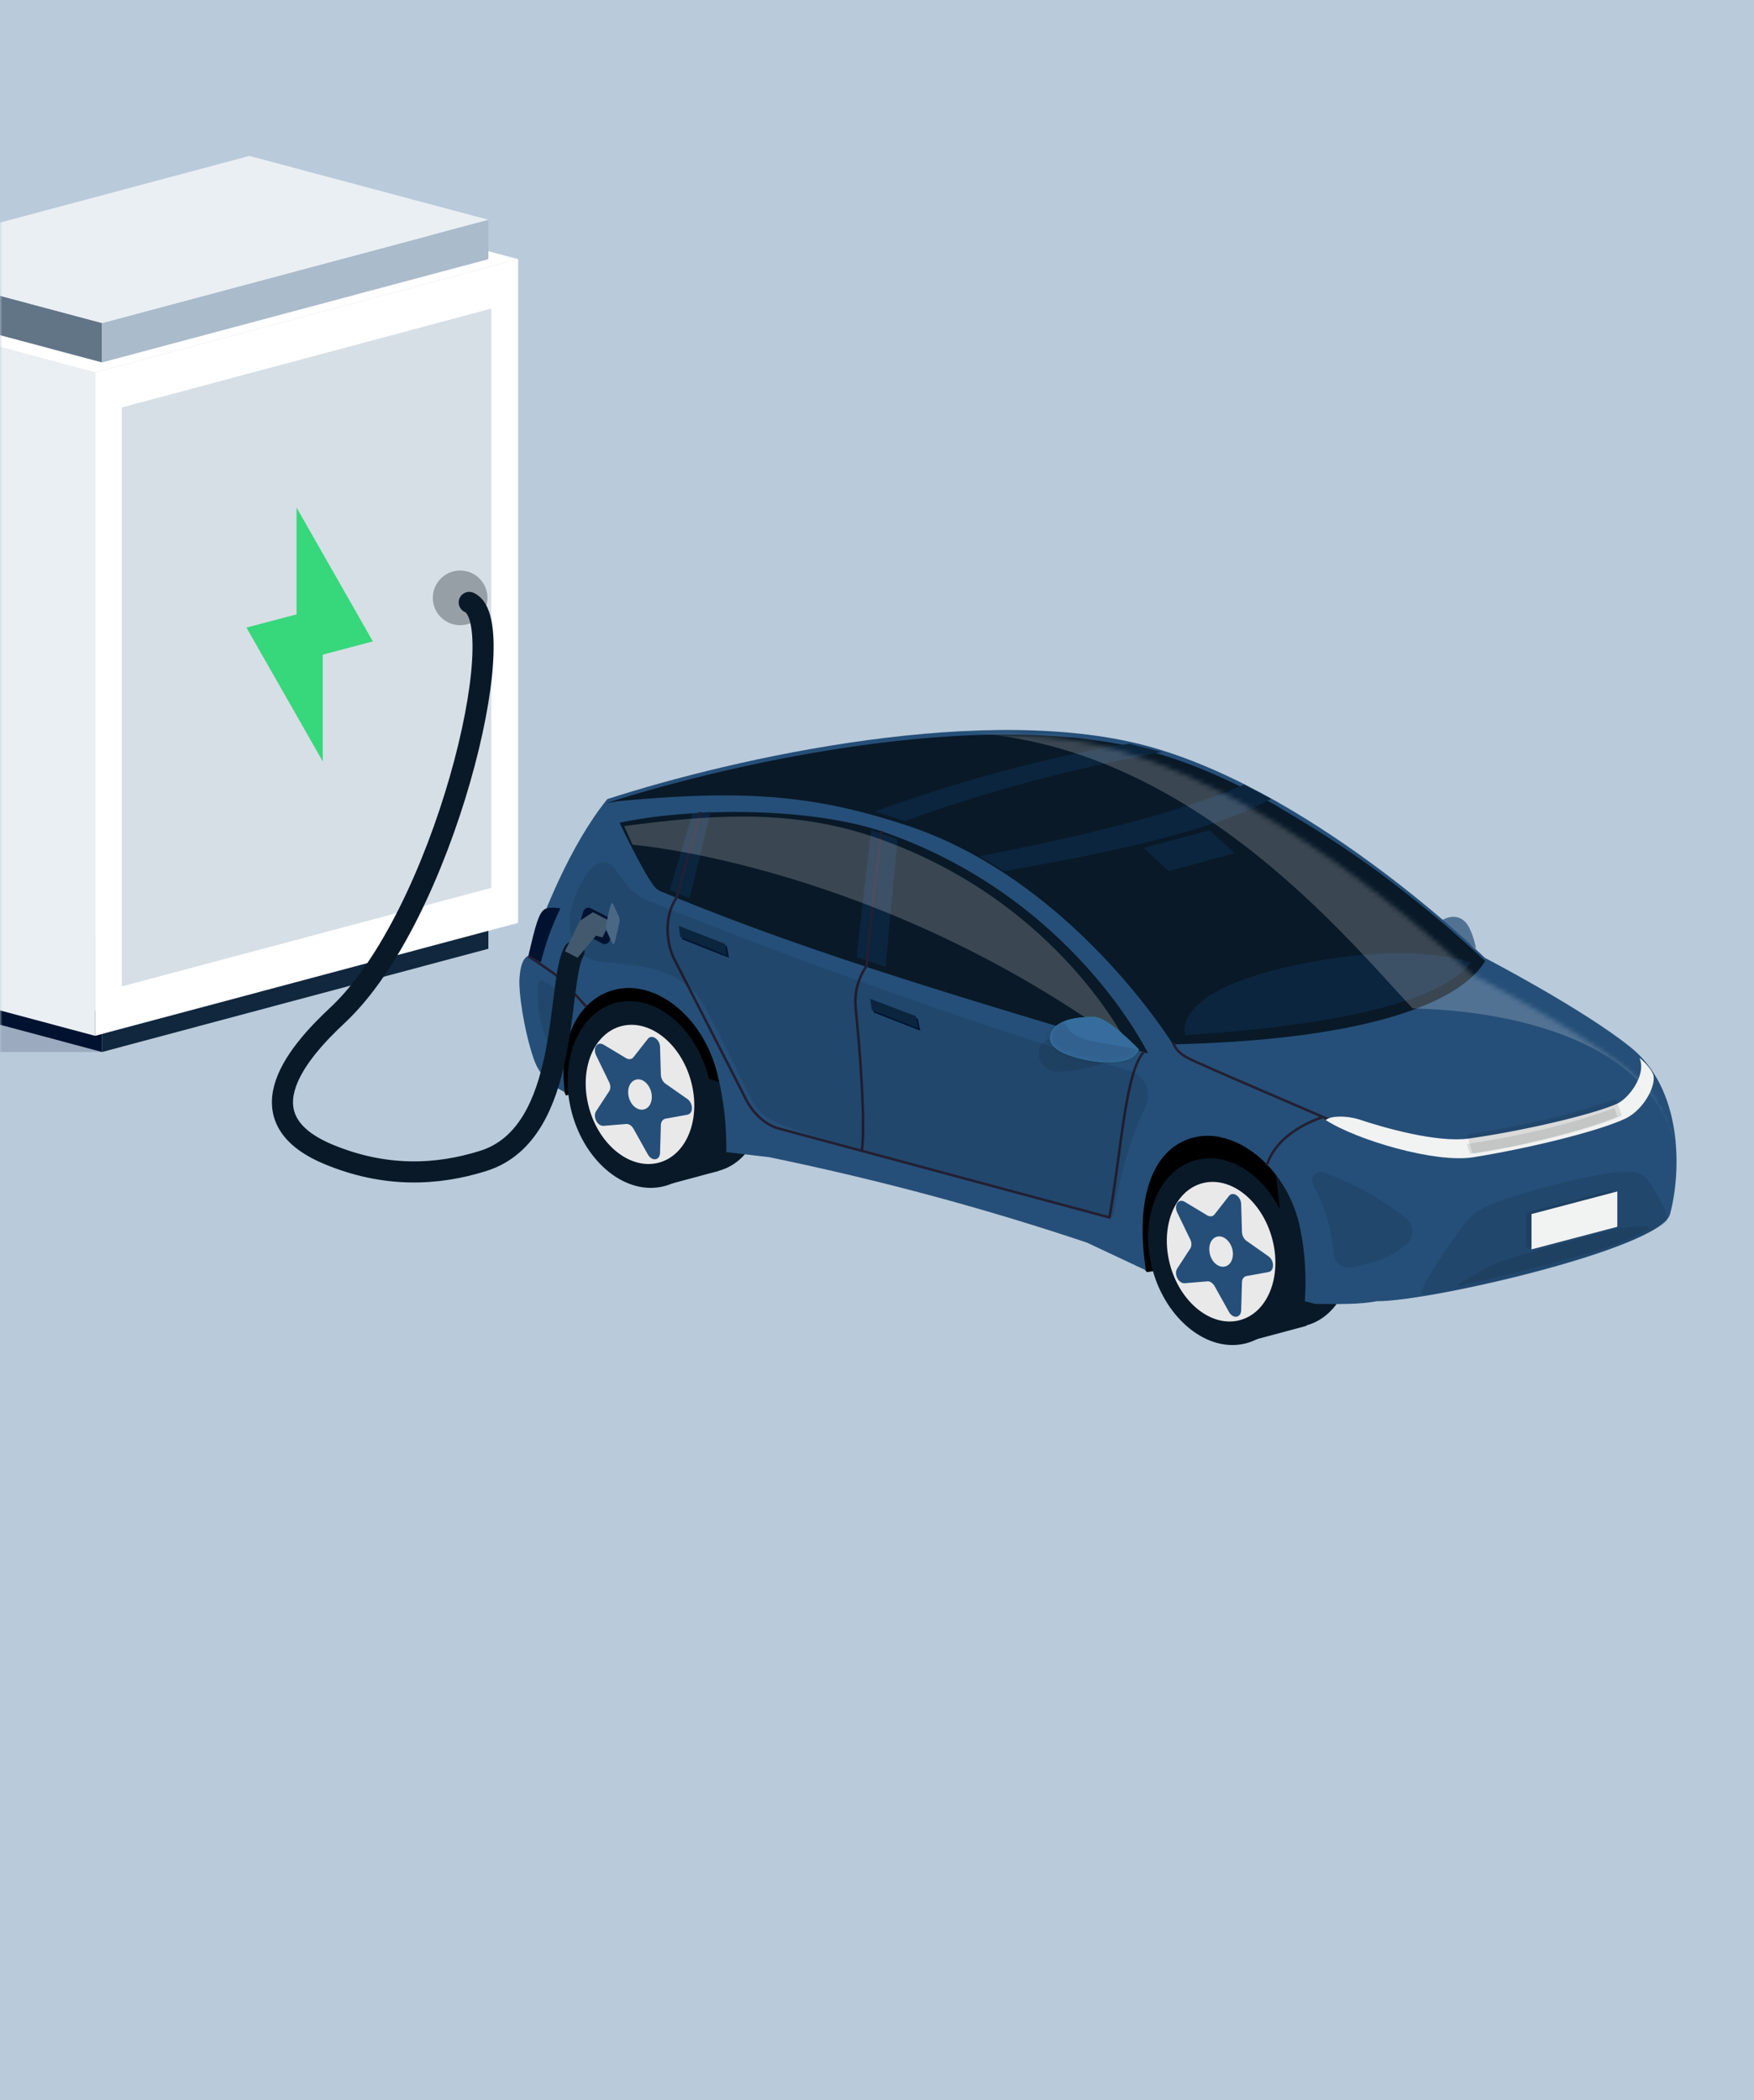 <svg xmlns="http://www.w3.org/2000/svg" width="360" height="431" fill="none"><path fill="#B9CADA" d="M0 0h360v431H0z"/><mask id="a" width="360" height="431" x="0" y="0" maskUnits="userSpaceOnUse" style="mask-type:luminance"><path fill="#fff" d="M0 0h360v431H0z"/></mask><g mask="url(#a)"><path fill="#242B52" d="M20.95 215.908h-37.376l-53.704-14.37 35.319-9.419h55.76v23.789Z" opacity=".2"/><path fill="#001230" d="m20.95 215.907-49.048-13.102v-8.09l49.047 13.102v8.09Z"/><path fill="#10273D" d="m20.95 215.907 79.285-21.192v-8.091l-79.286 21.192v8.091Z"/><path fill="#EAEFF3" d="m19.498 212.587-53.704-14.37V62.067l53.704 14.37v136.15Z"/><path fill="#fff" d="m19.498 212.587 86.846-23.185V53.192L19.498 76.437v136.15Z"/><path fill="#D6DFE5" d="m25.001 202.444 75.839-20.226V63.336L25.001 83.623v118.821Z"/><path fill="#fff" d="m-34.206 62.067 86.845-23.245 53.705 14.37-86.846 23.245-53.704-14.37Z"/><path fill="#617587" d="m20.95 74.385-49.048-13.102v-8.09l49.047 13.101v8.09Z"/><path fill="#AABBCB" d="m20.95 74.385 79.285-21.192v-8.09L20.949 66.294v8.09Z"/><path fill="#EAEFF3" d="M-28.098 53.192 51.188 32l49.047 13.102-79.286 21.192-49.047-13.102Z"/><path fill="#37D77B" d="m50.583 128.801 10.281-2.717v-21.917l15.664 27.471-10.281 2.717v21.917l-15.664-27.471Z"/><path fill="#517293" d="m295.481 189.16 7.48 5.542s-.759-4.054-2.277-5.542c-2.276-2.258-5.203 0-5.203 0Z"/><path fill="#091927" d="M156.198 217.731c2.777 10.437-1.143 20.547-8.711 22.569-7.622 2.022-16.006-4.754-18.783-15.192-2.777-10.437 1.143-20.547 8.711-22.569 7.622-2.022 16.007 4.755 18.783 15.192Z"/><path fill="#091927" d="m136.308 243.325 11.201-3.012-10.074-37.74-11.201 3.013 10.074 37.739Zm140.513 6.169c2.779 10.42-1.144 20.513-8.718 22.531-7.628 2.019-16.019-4.746-18.797-15.166-2.779-10.42 1.144-20.513 8.717-22.531 7.628-2.019 16.019 4.801 18.798 15.166Z"/><path fill="#091927" d="m256.939 275.116 11.21-3.007-10.082-37.677-11.21 3.007 10.082 37.677Z"/><path fill="#000" d="m116.161 224.84 19.89-6.288 86.319 26.19 13.022 16.349 28.296-4.538-2.802-23.895-131.538-36.087-19.945 13.123 6.758 15.146Z"/><path fill="#254F78" d="M124.648 164.005c26.194-8.491 78.582-20.235 112.135-10.531 34.211 9.925 67.984 43.117 67.984 43.117s19.988 10.365 29.928 18.36c10.598 8.546 10.488 25.197 8.072 34.24-1.867 7.002-49.368 17.974-60.241 17.864-3.13.661-7.907.606-12.575.551l-2.142-.551c.33-4.908.11-9.594-.933-14.832-2.416-12.185-12.576-20.345-20.923-18.967-7.962 1.323-13.399 10.09-10.763 27.458l-12.081-5.679c-19.879-6.672-41.46-12.626-65.183-17.533l-8.841-1.048c0-5.403-.385-10.145-1.867-16.1-2.966-12.019-12.96-19.407-21.142-17.202-7.688 2.04-11.477 10.696-10.159 21.007-3.46-1.765-5.382-3.86-6.425-7.002-1.922-5.624-3.13-13.674-2.856-16.596.165-1.875.494-3.805 1.867-4.466 2.966-8.547 8.512-22.661 16.145-32.09Z"/><path fill="#091927" d="M186.097 169.403c-18.982-6.247-33.068-7.398-59.092-4.987l-2.641.438c26.299-8.439 78.789-20.111 112.352-10.466 8.638 2.466 17.221 6.411 25.254 10.96l1.321.822c7.317 4.274 13.975 8.658 20.027 13.097a302.214 302.214 0 0 1 13.095 10.411 268.655 268.655 0 0 1 8.198 7.344l.22.219c-5.502 9.042-25.694 16.22-64.099 17.097.055.055-20.743-33.811-54.635-44.935Z"/><path fill="#091927" d="M235.636 216.208c-33.923-10.218-68.011-19.997-98.587-32.687-.823-.33-1.537-.604-2.085-.934-1.922-1.263-7.795-13.734-7.795-13.734 14.601-3.131 39.522-3.351 54.892 2.143 38.425 13.624 53.575 45.212 53.575 45.212Z"/><path fill="#0B253E" d="M179.532 166.547c2.073.603 3.655 1.151 6.219 1.973 16.418-6.029 34.036-10.689 52.691-14.197l-6.71-1.699c-17.236 2.796-34.527 7.564-52.2 13.923Zm75.815-5.508 5.536 2.905c-10.408 5.978-30.78 10.671-54.862 14.861-1.384-.949-3.044-1.955-4.982-3.072 22.255-4.358 41.354-9.107 54.308-14.694Zm46.679 36.542c-7.092 8.35-28.203 12.854-58.752 14.887 0 0-3.327-8.46 20.621-13.953 25.475-5.877 38.131-.934 38.131-.934Zm-117.818-25.355-2.466 26.216-5.95-2.004 3.002-26.048c1.769.501 3.538 1.113 5.414 1.836Zm-42.681 12.19-4.072-1.743 4.669-15.742 3.746-.282-4.343 17.767Z"/><path stroke="#231F32" stroke-width=".52" d="M180.904 170.499c-1.155 8.911-3.08 27.832-3.08 27.832s-2.75 3.465-2.2 8.636c.88 8.415 2.035 23.431 1.265 29.207"/><path stroke="#231F32" stroke-width=".52" d="M234.86 215.768c-3.905 4.125-4.62 19.856-7.15 34.102l-67.871-18.261c-2.86-.77-5.555-3.3-7.095-6.711l-14.521-28.382c-1.595-3.575-1.815-8.58.605-12.265l4.95-17.602m97.023 47.303s.275 1.705 2.805 3.08c2.805 1.54 27.335 11.826 33.495 14.686 7.701 3.631 18.041 6.106 24.806 5.116 10.56-1.54 26.291-5.611 30.031-7.481 4.07-2.035 7.04-6.93 6.49-9.35m-229.96-23.761s5.17 3.41 6.105 4.29c2.53 2.366 5.665 5.996 5.665 5.996"/><path stroke="#231F32" stroke-width=".52" d="M271.601 229.244s-9.35 2.64-11.605 9.956"/><path fill="#000" d="M292.001 265.752c-2.04-.217 8.546-14.753 9.538-15.784 2.316-2.495 9.538-4.99 22.054-7.919 10.752-2.495 13.012-1.41 14.115-.434.717.651 5.624 8.191 4.3 9.221-3.087 2.333-10.2 5.37-20.455 8.299-11.137 3.146-27.182 6.889-29.552 6.617Z" opacity=".1"/><path fill="#000" d="M299.442 263.877c-1.639.339 6.337-4.013 7.101-4.352 1.803-.848 7.484-2.488 17.371-5.201 8.522-2.318 10.379-2.487 11.308-2.544.601 0 4.042-.226 3.113.396-1.966 1.3-6.5 3.392-14.639 5.653-8.795 2.487-22.397 5.709-24.254 6.048Zm-67.472-44.09c-48.41-14.378-97.258-34.231-99.23-35.06-6.242-2.6-6.023-10.121-10.733-7.079-2.902 1.88-9.583 15.595-.602 19.3 3.45 1.438 17.633-.553 23.055 9.346 8.707 15.926 9.254 20.516 12.978 23.06 3.231 2.212 15.717 5.807 34.665 10.673 10.35 2.655 36.307 9.844 36.307 9.844 1.534-8.683 3.615-16.535 6.681-22.674 1.424-2.931-.054-6.47-3.121-7.41Zm37.548 23.389c2.36 4.397 3.822 9.069 4.159 14.071.112 1.869 1.911 3.188 3.765 2.858 4.552-.824 8.43-2.253 11.24-4.782 1.63-1.429 1.574-4.012-.112-5.331-5.058-4.068-10.734-7.036-16.748-9.344-1.63-.605-3.091 1.044-2.304 2.528Zm-153.985-32.775c1.818-2.876 2.031-5.264-.802-7.001-2.834-1.737-4.33-3.636-4.384-.38-.16 5.915 1.764 10.637 2.887 12.916a.48.48 0 0 0 .909-.163c.16-1.139.374-3.744 1.39-5.372Z" opacity=".1"/><path fill="#001230" d="M115.013 186.427c-1.663 3.388-2.951 6.938-4.024 11.08l-2.521-1.452c1.341-5.702 2.038-8.606 3.272-9.413 1.02-.646 3.273-.215 3.273-.215Z"/><path fill="#000" d="m330.858 251.564-17.611 4.585v-7.251l17.611-4.638v7.304Z" opacity=".1"/><path fill="#F1F2F2" d="m331.948 251.777-17.611 4.639v-7.251l17.611-4.639v7.251Z"/><path fill="#0B253E" d="m253.403 175.102-13.541 3.703-5.161-4.769 13.541-3.646 5.161 4.712Z"/><path fill="#001230" d="m188.377 209.078-9.386-3.623.337 2.338 9.555 3.74-.506-2.455Z"/><path fill="#0B253E" d="m187.984 208.552-9.387-3.565.338 2.338 9.555 3.74-.506-2.513Z"/><path fill="#001230" d="m149.21 194.222-9.485-3.748.285 2.293 9.6 3.805-.4-2.35Z"/><path fill="#0B253E" d="m148.81 193.719-9.485-3.693.285 2.238 9.6 3.86-.4-2.405Z"/><path fill="#fff" d="M231.896 215.273c-51.124-37.863-102.082-41.91-102.082-41.91l-1.71-3.825c16.379-2.107 33.862-3.936 52.172 2.55 37.667 13.305 51.62 43.185 51.62 43.185Z" opacity=".2"/><path fill="#000" d="M230.493 216.396s-.218-.492-2.236.931c-2.237 1.532-10.365 3.228-12.438 2.408-2.891-1.15-3.109-4.214-2.018-5.364 3.327-3.502 5.837-3.447 7.091-3.393 1.2.055 9.601 5.418 9.601 5.418Z" opacity=".1"/><path fill="#00C48B" d="M233.766 215.411s-6.273-6.622-9.164-6.677c-2.291-.055-7.583.164-8.837 3.174-1.255 3.01 2.509 4.652 7.2 5.637 4.746.985 7.965.219 9.11-.383 1.146-.602 1.691-1.751 1.691-1.751Z"/><path fill="#376C9F" fill-rule="evenodd" d="M233.766 215.411s-6.273-6.622-9.164-6.677c-2.291-.055-7.583.164-8.837 3.174-1.255 3.01 2.509 4.652 7.2 5.637 4.746.985 7.965.219 9.11-.383 1.146-.602 1.691-1.751 1.691-1.751Z" clip-rule="evenodd"/><mask id="b" width="19" height="11" x="215" y="208" maskUnits="userSpaceOnUse" style="mask-type:luminance"><path fill="#fff" fill-rule="evenodd" d="M233.766 215.411s-6.273-6.622-9.164-6.677c-2.291-.055-7.583.164-8.837 3.174-1.255 3.01 2.509 4.652 7.2 5.637 4.746.985 7.965.219 9.11-.383 1.146-.602 1.691-1.751 1.691-1.751Z" clip-rule="evenodd"/></mask><g mask="url(#b)"><path fill="#000" d="M218.492 208.953s-.382 3.283 4.91 4.542c2.727.657 11.455 2.025 11.455 2.025l-2.127 3.886-17.511.328-2.291-7.552 3.218-4.324 2.346 1.095Z" opacity=".1"/></g><path fill="#F1F2F2" d="M339.235 220.339c.931 1.896-1.586 7.313-5.69 9.264-5.963 2.763-20.626 6.23-31.185 7.909-7.715 1.246-23.91-3.521-30.256-7.638 1.039-.921 4.213-.921 6.729-.163 5.143 1.734 16.195 4.876 22.651 3.955 11.161-1.571 25.496-4.93 30.42-7.151 2.462-1.138 6.073-5.959 4.596-9.372.93.65 2.243 2.112 2.735 3.196Z"/><mask id="c" width="254" height="126" x="91" y="150" maskUnits="userSpaceOnUse" style="mask-type:luminance"><path fill="#fff" fill-rule="evenodd" d="M106.616 174.091s1.995-2.412 1.701-3.766c27.989-9.062 85.259-26.776 121.111-16.418 36.556 10.592 72.643 46.018 72.643 46.018s21.358 11.064 31.979 19.597c11.325 9.121 11.207 26.893 8.626 36.544-1.995 7.474-52.752 19.184-64.37 19.067-3.344.706-8.449.647-13.437.588l-2.288-.588c.352-5.238.117-10.24-.998-15.83-2.582-13.006-13.437-21.715-22.356-20.244-8.508 1.413-14.317 10.769-11.501 29.306l-12.909-6.061c-21.241-7.121-44.301-13.476-69.65-18.714l-9.447-1.118c0-5.767-.411-10.828-1.995-17.183-3.169-12.829-13.848-20.715-22.591-18.361-8.215 2.178-12.264 11.417-10.856 22.421-3.696-1.883-5.75-4.119-6.865-7.473-2.053-6.003-2.523-13.653-2.23-16.713.176-1.53.47-3.06.88-4.708 2.7-9.827 9.917-20.832 14.553-26.364Z" clip-rule="evenodd"/></mask><g mask="url(#c)"><path fill="#fff" d="M344.414 242.899c.933-28.173-32.591-35.492-54.483-35.932-14.814-15.847-51.795-61.519-104.358-56.347l-26.994-3.632 30.122-3.356 62.055 8.804 104.138 73.515-10.48 16.948Z" opacity=".2"/></g><path fill="#000" d="M301.091 232.855c11.695-1.879 21.634-4.09 30.529-7.296l1.263 3.371c-3.844 1.99-18.614 6.136-30.639 7.849l-1.153-3.924Z" opacity=".1"/><path fill="#000" d="M301.091 234.776c11.441-1.67 21.341-4.119 30.252-7.347l.605 1.725c-5.39 2.338-18.206 5.9-30.252 7.625l-.605-2.003Z" opacity=".1"/><path fill="#091927" d="M264.646 253.207c2.838 10.371-1.168 20.469-8.902 22.488-7.734 2.02-16.358-4.749-19.195-15.119-2.838-10.371 1.168-20.469 8.902-22.488 7.789-2.075 16.358 4.694 19.195 15.119Z"/><path fill="#E9E9EA" d="M261.085 254.135c2.115 7.751-.834 15.283-6.621 16.811-5.786 1.529-12.185-3.548-14.299-11.298-2.114-7.751.835-15.284 6.621-16.812 5.787-1.528 12.185 3.548 14.299 11.299Z"/><path fill="#254F78" d="m244.282 256.263-2.67 4.094c-.723 1.146.278 3.111 1.558 3.002l4.618-.382c.556-.055 1.112.327 1.502.982l2.949 5.295c.834 1.473 2.448 1.255 2.503-.328l.167-5.731c0-.71.39-1.201.946-1.31l4.507-.819c1.224-.218 1.224-2.347 0-3.22l-4.507-3.166c-.556-.382-.89-1.092-.946-1.747l-.167-5.84c-.055-1.583-1.724-2.675-2.503-1.637l-2.949 3.766c-.334.436-.946.546-1.502.218l-4.618-2.784c-1.28-.764-2.281.655-1.558 2.184l2.67 5.513c.334.655.334 1.419 0 1.91Z"/><path fill="#E9E9EA" d="M252.906 256.264c.445 1.692-.167 3.33-1.446 3.657-1.28.328-2.671-.764-3.116-2.456-.445-1.692.167-3.329 1.447-3.657 1.224-.327 2.615.764 3.115 2.456Z"/><ellipse cx="19.457" cy="14.502" fill="#091927" rx="19.457" ry="14.502" transform="scale(-1 1) rotate(-75.001 80.956 217.846)"/><path fill="#E9E9EA" d="M141.817 221.863c2.114 7.728-.835 15.238-6.622 16.762-5.787 1.523-12.186-3.538-14.3-11.265-2.115-7.728.834-15.238 6.621-16.762 5.787-1.524 12.186 3.537 14.301 11.265Z"/><path fill="#254F78" d="m125.012 223.986-2.671 4.082c-.723 1.143.279 3.102 1.558 2.993l4.619-.381c.556-.054 1.113.327 1.502.98l2.949 5.279c.835 1.469 2.449 1.251 2.504-.327l.167-5.714c0-.653.39-1.197.946-1.306l4.507-.817c1.225-.217 1.225-2.34 0-3.21l-4.507-3.157c-.556-.381-.89-1.088-.946-1.741l-.167-5.823c-.055-1.578-1.725-2.667-2.504-1.633l-2.949 3.755c-.334.436-.946.544-1.502.218l-4.619-2.776c-1.279-.761-2.281.653-1.558 2.177l2.671 5.497c.334.653.334 1.415 0 1.904Z"/><path fill="#E9E9EA" d="M133.637 224.041c.445 1.687-.167 3.319-1.447 3.646-1.279.326-2.671-.762-3.116-2.449-.445-1.687.167-3.32 1.447-3.646 1.224-.381 2.615.707 3.116 2.449Z"/><circle cx="5.61" cy="5.61" r="5.61" fill="#03090E" opacity=".3" transform="matrix(-1 0 0 1 100.052 117.092)"/><path stroke="#091927" stroke-linecap="round" stroke-width="4.332" d="M96.312 123.638c9.27 4.072-5.311 64.488-27.053 84.74-7.228 6.769-20.361 20.857-1.765 28.562 11.422 4.733 22.072 4.347 31.673 1.321 18.21-5.669 15.009-37.037 18.651-42.981"/><path fill="#001230" d="m125.617 188.638-4.344-2.224c-.59-.326-1.341 0-1.555.651l-.912 2.983c-.161.489.054 1.085.536 1.302l4.237 2.279c.59.325 1.341.054 1.555-.597l1.073-3.038c.107-.542-.108-1.085-.59-1.356Z"/><path fill="#43596D" d="m125.299 189.113-3.597-1.891-2.656 1.729-3.098 6.27 2.601 1.351 3.762-4.54 1.328.378 1.66-3.297Z"/><path fill="#4A6885" d="m127.039 188.152-1.208-2.638c-.173-.385-.46-.055-.633.66l-.748 3.242c-.115.55-.115 1.154 0 1.484l1.208 2.693c.173.385.461.11.633-.605l.748-3.297c.173-.605.173-1.264 0-1.539Z"/></g></svg>